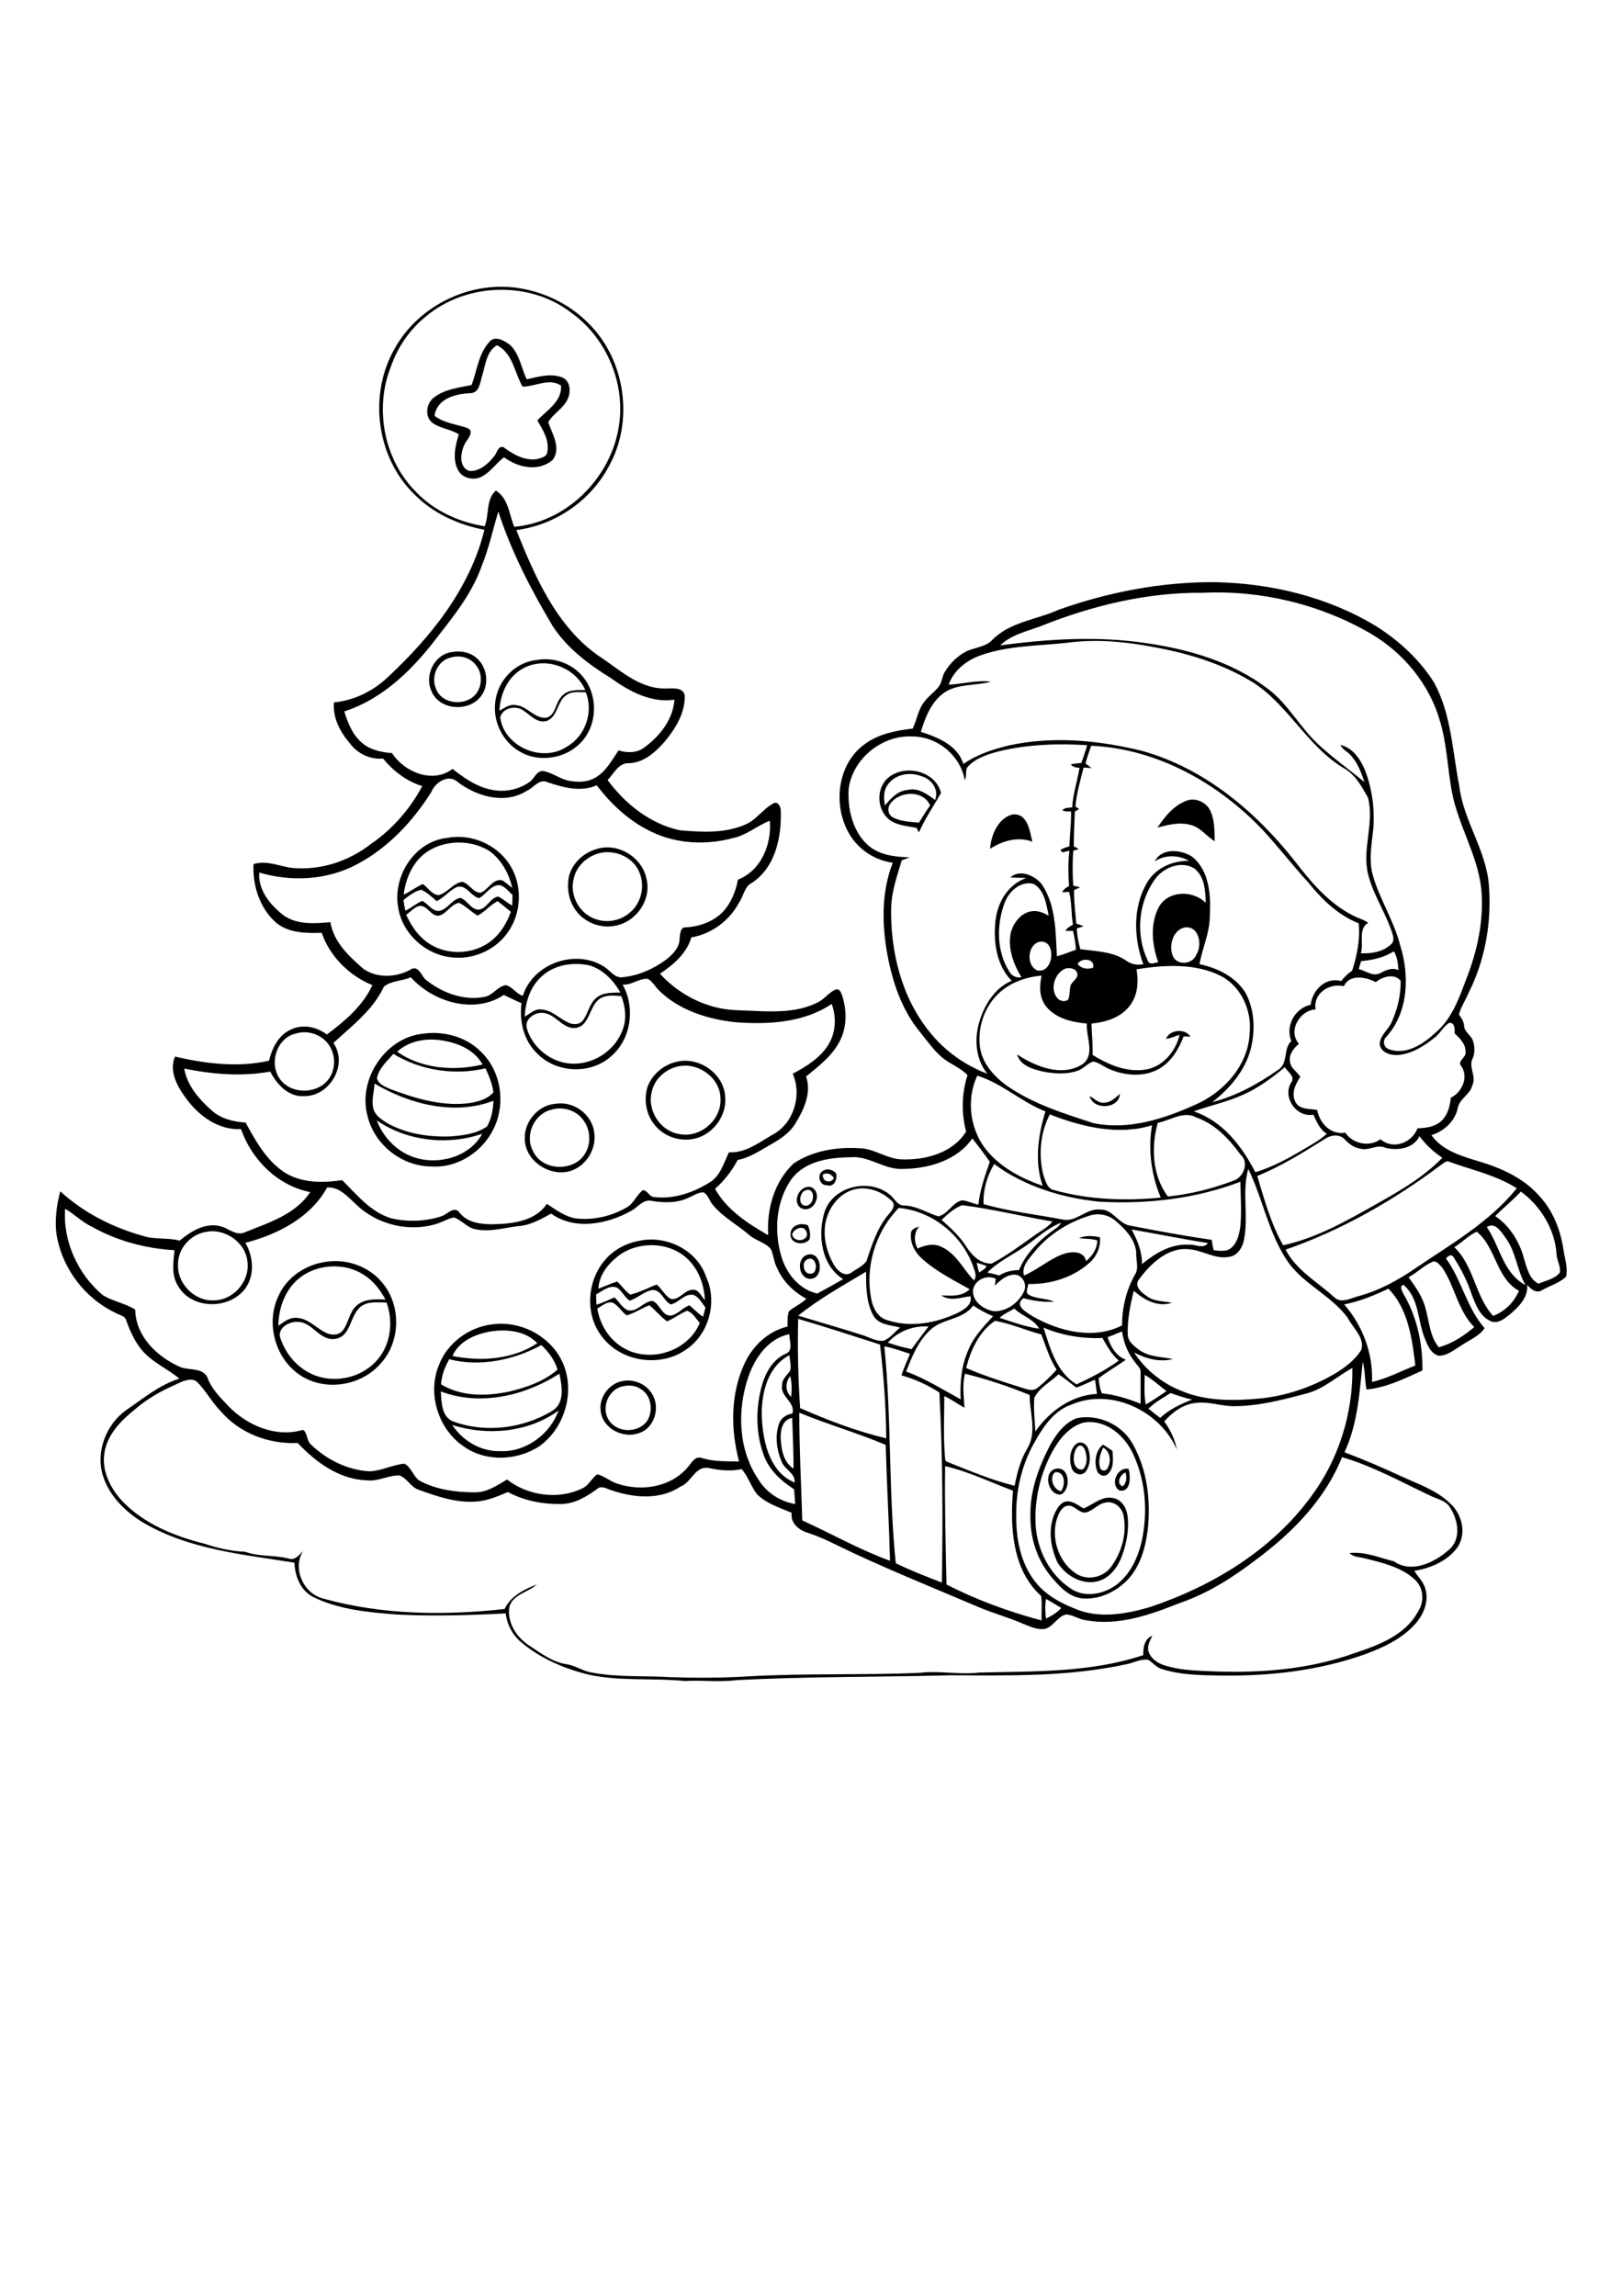 <?xml version="1.0" encoding="utf-8"?>
<!-- Generator: Adobe Illustrator 21.0.2, SVG Export Plug-In . SVG Version: 6.00 Build 0)  -->
<svg version="1.2" baseProfile="tiny" id="Layer_1" xmlns="http://www.w3.org/2000/svg" xmlns:xlink="http://www.w3.org/1999/xlink"
	 x="0px" y="0px" viewBox="0 0 595 842" overflow="scroll" xml:space="preserve">
<path d="M405.3,551.1c-2.6,0.5-4.3,2.9-6.9,3.6c-2.6,0.4-4.1-2.7-6.6-2.5c-1.6,0.1-2.6,1.5-3.3,2.8c-3.6,7.6-0.7,17.7,6.4,22.2
	c4.1,2.6,9.9,1.3,12.7-2.6c3.8-5.2,5.8-12,4.6-18.4C411.8,553,408.7,550.2,405.3,551.1 M397.5,553.2c3.5-1.4,6.8-4.7,10.8-3.8
	c3.1,0.5,4.9,3.5,5.3,6.4c0.7,5.2-0.4,10.5-2.2,15.3c-1.5,3.8-4.3,7.5-8.3,8.7c-5.9,1.8-12.2-1.9-15.2-6.8
	c-2.6-5.7-3.6-12.6-0.8-18.4c0.8-1.6,1.9-3.4,3.7-3.9C393.4,550.2,395.4,552.1,397.5,553.2 M411.8,545.1c1.6-1.2,1.5-3.4,1.1-5.1
	C410.9,540.7,409.3,544.1,411.8,545.1 M410.6,546.6c-3.5-2.2-0.8-8.7,3.4-7.9C414.8,541.5,414.9,547.5,410.6,546.6 M389.2,546.9
	c1.7-2.2,1.6-7.3-2.1-7C384.7,541.7,386.3,546.3,389.2,546.9 M386.8,538.8c5.5-1.8,6.4,7.3,2.4,9.3
	C384.7,548.6,382.5,540.5,386.8,538.8 M404.7,530.9c-1.1,2.2-1.9,4.8-1.2,7.3c0.3,1.3,2.1,1.5,2.7,0.4
	C407.7,536.2,407.4,532.4,404.7,530.9 M402.4,539.3c-1.1-3.2-0.5-7.3,2.2-9.5c1.2,0.7,2.4,1.5,3.5,2.3c0.2,2.9,0.6,6.4-1.7,8.5
	C405,541.9,402.8,540.9,402.4,539.3 M395.5,530.4c-2.3,2-2.5,9.1,1.7,8.5c1.8-1.7,1.6-4.6,0.9-6.8
	C397.9,531.1,396.7,529.5,395.5,530.4 M395,529.4c1.6-1,3.5,0.1,4.1,1.7c1.1,2.8,0.9,6.3-0.9,8.7c-1.5,1.7-4.3,0.8-5-1.2
	C392.1,535.7,392.3,531.4,395,529.4 M397.2,521.8c-5.2,1.6-8.8,6.2-11.3,10.8c-4.3,8.1-6.5,17.4-6,26.6c0.5,9,5,18.1,12.6,23.2
	c5.2,3.8,12.4,2.3,17.2-1.3c5.5-4.3,8.3-11.1,9.5-17.8c1.8-10.2,0.8-21-3.7-30.4C412.3,526.1,405.1,520.2,397.2,521.8 M395,520.1
	c8-1.6,16.7,2.4,20.6,9.6c5.3,9.5,6.6,20.8,5.4,31.5c-0.8,6.3-2.6,12.8-6.9,17.7c-4.3,4.7-10.7,7.9-17.2,7.3
	c-5-0.6-8.5-4.6-11.5-8.2c-5-6.1-7.5-14-7.4-21.8c-0.3-9.2,3-18.1,7.2-26.2C387.5,525.9,390.5,521.8,395,520.1 M228.6,508.4
	c-5.5,1-8.4,8.2-5,12.8c3.3,4.6,11.3,4.3,14.1-0.6c1.9-3.6,1.1-8.8-2.4-11C233.4,508.1,230.9,507.9,228.6,508.4 M227.5,506.7
	c4.3-1.3,9.4,0.6,11.7,4.5c3,4.7,1.1,12.1-4.3,14.2c-5.8,2.5-13.6-1.2-14.5-7.6C219.5,513,222.9,508,227.5,506.7 M165.9,522.6
	c3.8,5.8,10.5,9.8,17.6,9.6c9.4,0.4,18.3-6.2,21.4-14.9C193.8,525.4,178.7,526.7,165.9,522.6 M161.7,510.3c0.3,4,0.2,9.5,4.8,11.1
	c11.6,4.2,25.2,2.5,35.8-3.8c5-2.8,3.9-9.1,2.9-13.8C192.6,511.9,176.1,515.8,161.7,510.3 M164.8,498.5c-1.6,2.8-2.8,5.9-3,9.2
	c7.5,4.6,16.9,4.4,25.2,2.6c6.2-1.5,12.6-3.7,17.5-8c-1-3.5-3.3-6.5-5.9-9C188.5,498.8,176.1,501.4,164.8,498.5 M178.9,488.5
	c-5.1,1.1-10.7,3.6-12.9,8.8c10.4,2.1,22.1,1.3,31.1-4.7C192.5,487.8,185.1,487.3,178.9,488.5 M180.6,485.7
	c9.9-1.4,20.4,3.8,25.1,12.6c5.8,10.7,1.9,25.3-8,32.2c-8.1,5.2-19.4,5.7-27.4,0.1c-9.4-6.2-13.6-19.2-9.4-29.7
	C163.9,492.7,171.9,486.7,180.6,485.7 M132.1,479.4c-2.9,2.6-3.2,6.9-5.7,9.8c-1.3,1.5-3.5,2.2-5.4,1.8c-4.6-0.8-7-6.3-11.9-6.2
	c-3.2-0.2-7.6,2.4-6.2,6.1c1.9,5.6,6,10.5,11.4,13c7.6,3.5,17.3,1.8,23.2-4.2c5.7-5.6,7-14.6,4.3-22
	C138.4,477.7,134.7,477.1,132.1,479.4 M108.3,470.1c-4.2,4.2-6.1,10.3-6.2,16.1c2-1.3,3.9-3,6.4-2.9c4.5,0,7.5,3.9,11.3,5.6
	c1.9,0.9,4.5,0.8,5.9-0.9c2.3-2.9,2.4-7.2,5.5-9.5c2.9-2.3,6.8-2,10.2-1.9c-1.9-3.5-4.3-6.7-7.7-8.9
	C126.1,462.6,114.9,463.5,108.3,470.1 M120,462.7c7.9-1.1,16.3,2.2,21,8.7c6.2,8.3,5.7,20.9-1.3,28.6c-7.3,8.5-21,10.5-30.1,4
	c-8.8-6.2-12.1-18.9-7.5-28.6C105.2,468.2,112.5,463.6,120,462.7 M296.3,461.8c-1.8,0.6-1.8,3.2-0.8,4.5c0.9,1.3,3.4,1.1,3.6-0.7
	C299.8,463.9,298.6,460.8,296.3,461.8 M295.8,460.3c5.7-2.2,6.9,8.8,1.3,8.7C292.9,468.8,292.1,461.8,295.8,460.3 M219.1,479.9
	c0.9,5.4,3.8,10.5,8.3,13.6c9.7,6.9,24.7,2.7,29.3-8.3c-1.4-1.6-2.5-3.7-4.6-4.5c-2.6,1-4.8,2.8-7.4,3.9c-2.4-1.7-4.2-4.1-6.5-5.9
	c-2.9,1.1-5.4,2.9-8.3,3.7c-1.9-1.3-3-3.5-5-4.6C222.8,477.1,220.9,478.9,219.1,479.9 M218.7,474.7c0,1.2,0,2.5,0.1,3.8
	c2.3-0.7,4.4-1.7,6.6-2.7c1.7,1.5,2.7,3.7,4.8,4.7c3.6,0.9,5.7-3.2,9.1-3.4c2.8,1,3.4,5.5,6.8,5.4c2.6-0.5,4.3-2.9,6.8-3.8
	c1.7,1.4,3.1,3,5,4.2c0.3-1.1,0.6-2.3,0.9-3.4c-1.4-1.6-2.3-3.8-4.4-4.6c-3.3-0.6-5.3,2.8-8.3,3.5c-2.7-1.2-3.4-5.4-6.7-5.3
	c-3.1,0.4-5.4,3-8.4,3.9c-1.9-1.2-2.8-3.6-4.7-4.8C223.4,471.2,221,473.5,218.7,474.7 M228.1,459.7c-4.4,3-8.3,7.4-8.6,12.9
	c2.3-0.8,4.6-1.9,6.9-2.6c1.7,1.5,2.9,3.5,4.8,4.8c3.4-0.8,6.5-2.5,9.7-3.7c1.9,1.6,3,4.1,5.2,5.3c3.2,0.5,4.9-3.4,8.1-3.4
	c2.2-0.1,3,2.5,4.4,3.8c-0.3-5.4-2.1-10.8-6-14.7C246.4,455.7,235.6,455,228.1,459.7 M234.8,455c9.8-2,20.9,3.5,24.2,13.2
	c4.3,9.2,1.1,21.2-7.4,26.8c-9.4,6.6-23.7,4.5-30.7-4.7c-6.5-8.2-5.6-20.7,1.2-28.4C225.3,458.2,230,455.8,234.8,455 M290.6,452.7
	c0.5,3.3,6.4,2.5,5.3-0.8C295.1,449.1,291.2,450.4,290.6,452.7 M290,452.7c-0.1-3.3,3.8-4.5,6.4-3.3c0.6,1.6,1.1,3.5,0.5,5.2
	C295.1,456.9,289.8,456.3,290,452.7 M294.8,436.9c-1.6,1.4-2,5.2,0.8,5.3C299.4,442,299.1,434.3,294.8,436.9 M295.4,435.5
	c3.2-1.3,5.3,2.6,3.8,5.2c-0.7,2.2-3.5,3.7-5.6,2.2C291,440.9,292.6,436.5,295.4,435.5 M301.9,430.7c-0.5,2.6,2.8,3.6,4,1.4
	C305.1,430.6,303.5,429.9,301.9,430.7 M302.5,429.1c1.5-0.6,3.2,0.1,4.2,1.2c0.6,2.1-0.7,5.2-3.3,4.4
	C300.2,434.8,299.5,430,302.5,429.1 M202.2,407c-6.3,1.5-9.8,9.4-6.7,15.1c3,6.7,12.9,7.7,17.8,2.7c3.5-3.6,3.8-9.6,0.9-13.7
	C211.7,407.3,206.6,405.6,202.2,407 M203.8,404.8c6.6-1.1,13.5,3.9,14.2,10.7c0.8,5.8-2.8,11.8-8.3,13.8
	c-7.6,2.7-17.2-3.4-17.2-11.7C192.3,411.3,197.4,405.3,203.8,404.8 M405.2,404.4c2.3-0.1,3.9-1.8,5.6-3.2c-0.3,5.6-9.8,6-11.1,0.8
	C401.5,402.8,403,404.8,405.2,404.4 M249.3,391c-4.8,0.8-9.2,4.5-10.2,9.4c-1.8,6.8,3.1,14.4,10,15.5c7.6,1.6,15.5-5,15.2-12.8
	C264.4,395.6,256.6,389.7,249.3,391 M248.2,389.4c8.1-2,17.2,4.2,17.8,12.6c0.8,6.9-4.2,13.8-10.8,15.5c-5.4,1.4-11.6-0.5-15.1-5
	c-3.1-3.8-4-9.1-2.6-13.8C239.1,394.1,243.4,390.5,248.2,389.4 M138.2,410.9c2.3,6,7.1,11.2,13.3,13.4c8.9,3.2,20.7,0.2,25.4-8.5
	C164.2,420.2,149.2,418.5,138.2,410.9 M137.4,397.4c-0.2,3.2-1.3,6.5-0.3,9.7c0.8,2.1,2.8,3.4,4.6,4.6c6.9,4,15.1,5.3,23,5.1
	c4.8-0.3,10-0.9,14-3.7c1.6-2.9,2.2-6.2,2.3-9.4C166.7,409.2,150.3,405,137.4,397.4 M144.3,386.5c-2.3,2.7-5.3,5.2-6,8.9
	c0.4,2.2,2.8,3,4.6,3.9c8.9,3.4,18.5,6.3,28.1,5.4c3.5-0.4,7.6-1.3,10-4.1c-0.4-3.1-1.6-6-2.9-8.8
	C166.8,394.5,154.3,392.6,144.3,386.5 M145.7,385.7c8.9,6.3,20.9,7.2,31.3,4.7c-2.7-5-8.3-7.6-13.6-8.6
	C157.3,380.5,150.4,381.4,145.7,385.7 M155.2,379.1c7.7-1.1,16.1,1.2,21.5,6.9c7.1,7,8.8,18.5,4.6,27.5
	c-3.9,8.6-13.2,14.9-22.8,14.3c-10.9,0.1-21.2-7.9-23.7-18.6C131.2,395.9,141.3,380.5,155.2,379.1 M220.3,312.8
	c-4.6,1-8.8,4.6-9.8,9.3c-1.6,5.6,1.5,12.1,6.8,14.5c4.4,2.1,9.9,1.4,13.6-1.8c4.7-3.7,6-10.8,3.1-16
	C231.5,314.1,225.5,311.7,220.3,312.8 M218.8,311.4c7.7-2.5,16.6,2.8,18.3,10.7c2,7.4-3.2,15.4-10.5,17.2
	c-5.7,1.6-12.2-0.8-15.5-5.6c-2.6-3.6-3.3-8.4-2.3-12.7C210.2,316.3,214.2,312.7,218.8,311.4 M175.2,335.8c-2.4-1.4-4.3-3.5-6.8-4.7
	c-3,0.5-4.4,3.9-7.3,4.7c-3,0.4-4.2-3.7-7.1-3.6c-2,0.4-3.4,2.2-5,3.3c1.6,3.4,3.6,6.7,6.6,9.2c6.9,5.9,17.9,5.9,24.9,0.1
	c3.3-2.7,5.5-6.5,6.9-10.4c-1.6-1.3-3.2-2.7-4.9-3.9C179.8,331.9,177.9,334.4,175.2,335.8 M175.7,329.4c-3-0.7-4.6-5.1-8.1-4.1
	c-2.8,1.3-4.7,3.9-7.4,5.2c-1.8-1.6-3.5-3.2-5.7-4.2c-2.5,0.6-4.5,2.2-6.5,3.8c0.2,1.3,0.4,2.6,0.7,3.9c2.2-1,4-2.7,6.2-3.6
	c2.1,1,3.3,3.5,5.8,3.7c3.4-0.2,4.9-4.3,8.2-4.8c2.6,0.8,3.8,4.4,6.8,4.3c3-0.4,4.1-4.4,7.1-4.8c1.8,0.9,3.3,2.4,5.1,3.3
	c0-1.3,0.1-2.6,0.1-3.9c-1.5-1.3-2.9-3.4-5-3.6C179.8,324.8,178.3,328.1,175.7,329.4 M157.1,312.1c-5.4,3.4-8.3,9.8-9,16
	c2.4-1.1,4.6-2.8,7-3.9c1.9,1.3,3.2,3.8,5.7,4.1c3.4-0.8,5.3-4.4,8.8-4.9c2.6,0.7,3.9,4,6.7,4c2.9-1.1,4.3-5.1,7.8-4.6
	c1.4,0.7,2.5,1.9,3.8,2.8c-1.2-5.3-4.1-10.6-8.7-13.7C172.5,307.9,163.5,308.1,157.1,312.1 M164,307.3c8.7-1.7,18.1,2.3,22.9,9.7
	c4.9,7.5,4.5,18-0.8,25.2c-4.3,6-11.9,9.5-19.2,9c-10-0.4-19.2-8.3-20.8-18.2C143.9,321.5,152,308.6,164,307.3 M363.2,311.3
	c0.3-5,3-11.4,8.3-12.6c5.5-0.5,6.2,6,7.2,10C373.5,306.7,367.8,308.3,363.2,311.3 M434.9,293.8c3.4-1.6,7.8,0.4,9.2,3.8
	c1.5,3.4,1.4,7.3,1.5,10.9c-3.1-1.8-5.3-5.2-9-6c-4-1.1-8.1,0-12,1C427.3,299.5,430.4,295.6,434.9,293.8 M326.5,294.9
	c-1.1,1.6-0.7,4,1.1,4.9c2.9,1.5,6.3,1.6,9.5,1.9c1.3-2.1,2.6-4.2,4.1-6.3C338.7,289.6,329.8,290,326.5,294.9 M325.4,288.2
	c-1.4,2.1-1.2,4.8-0.8,7.2c2.2-2.6,4.7-5.4,8.4-5.7c3.8-0.9,7.1,1.5,10,3.7c1.6-3.7-1.3-7.7-4.9-8.7
	C333.7,282.9,327.9,284,325.4,288.2 M325.4,285.6c6-5.6,17.7-3.1,19.8,5.2c-2.7,4.8-5.9,9.4-8.1,14.5c-0.3-0.6-0.6-1.1-0.9-1.7
	c-3.1-0.6-6.5-0.8-9.3-2.5C321.8,297.8,321.1,289.8,325.4,285.6 M207.8,254.9c-3.4,2.2-3.1,7.7-7,9.4c-3.7,1.3-6.3-2.2-9.1-3.9
	c-2.7-1.8-7.4-0.7-8.2,2.7c1.4,10.8,15.5,16.8,24.5,10.7c6.7-3.8,9.8-12.7,6.9-19.9C212.6,253.9,209.9,253.4,207.8,254.9
	 M191.6,245.3c-5.4,3-8.1,9.3-8.4,15.3c1.9-0.9,3.7-2.5,6-2c4.3,0.3,6.9,5.2,11.4,4.6c3.2-1.1,3.1-5.1,5.1-7.4c2-2.9,5.9-2.8,9-2.7
	C210.9,244.4,199.6,240.6,191.6,245.3 M196.6,242.1c6-1.2,12.7,0.9,16.8,5.6c6.1,6.7,6,18.2-0.4,24.7c-5.4,5.7-14.8,7.3-21.7,3.6
	c-6.3-3.3-10.3-10.5-9.7-17.6C182,250.3,188.5,243,196.6,242.1 M165.5,241.1c-4.9,1-7.5,6.9-5.6,11.4c1.8,5.2,9,6.4,13.2,3.4
	c3.8-2.6,4.4-8.8,1.3-12.2C172.3,241.1,168.7,240.2,165.5,241.1 M166.1,239.1c3-0.5,6.3,0.1,8.7,2.2c4.3,3.6,4.9,11,0.8,15
	c-4.9,4.9-14.8,3.8-17.4-3C155.6,247.3,159.6,239.7,166.1,239.1 M176.8,138c-0.7,2.4-1,6.1-4.2,6.2c-5.4,0.2-12.3,1.9-13.2,8.3
	c3.5,2.7,8.1,3.1,12.1,4.5c2.6,1.1,0.2,3.9-0.8,5.4c-1.7,3.1-2.7,8.6,1.3,10.3c3.8,0.4,7.1-2.6,9.3-5.4c1-1.1,1.4-4,3.4-3.3
	c3.5,2.6,7.6,5,12.1,4.4c1.6-0.4,3.9-0.8,4-2.8c0.7-4.2-1.6-7.9-3.7-11.4c3.5-3.8,9.1-6.9,8.7-12.8c-4.4-2.9-9.4,0.4-14.1,0.4
	c-3-5.1-3.5-12.2-9.4-15.2C178.3,129,178.1,134.1,176.8,138 M179.6,125.3c2.1-2.4,5.5-0.3,7.5,1.2c3.5,3.3,4.1,8.4,6.1,12.6
	c4.2-0.9,8.8-2.3,13-0.7c3,1.2,3.3,5.2,2.1,7.8c-1.5,3.6-5.4,5.4-7.2,8.7c1.5,4.2,4.8,9.4,1.7,13.7c-5.2,4.6-12.8,2.9-17.9-0.9
	c-2.8,2.1-4.9,5.3-8,7c-2.8,1.6-7,0.9-8.7-2c-2.4-4.1-1.2-9.1,0.1-13.4c-2.9-1.9-6.6-2.1-9.5-4.1c-3.2-2.3-2.5-7.4,0.5-9.5
	c3.9-3,9-3.5,13.7-4.5C175,135.9,175.5,129.7,179.6,125.3 M383.7,586.4c-0.4,2.4-0.3,4.8,0,7.2c2.1-1,4.1-2.2,5.6-3.9
	C387.4,588.6,385.6,587.4,383.7,586.4 M346.7,537.7c-0.2,14.5,0.2,28.9,0.5,43.4c11.1,5.7,22.9,10,34.9,13.2c-0.2-3,0.3-6.1-0.2-9
	c-10.6-9.6-11.4-25.2-10.3-38.6C363.3,543.6,355.4,539.7,346.7,537.7 M286.4,527.7c0.2,3.9,1,8.6,4.7,10.9c0-6.2-0.3-12.4-0.5-18.6
	C287,520.6,286.2,524.6,286.4,527.7 M293.2,518.1c0,13.2,0.7,26.3,1.1,39.5c10.8,4.9,21.1,10.8,32.2,14.8
	c-0.4-14.2-1.2-28.3-1.6-42.5C314.5,525.5,303.6,522.4,293.2,518.1 M421.3,516.6c1.4,1.2,2.8,2.3,4.3,3.4c3.3-3.1,7.5-5.1,11.7-6.7
	c-2.7-0.6-5.3-1.5-7.9-2.4C426.6,512.7,423.7,514.2,421.3,516.6 M64.4,507.8c-5.3,2.3-10.4,5.2-14.8,9c-5,4-10,9-11.2,15.5
	c-1.4,7.1,2.3,14.1,7.2,19c8,7.9,18.8,12.2,29.6,14.9c4.8,1.6,9.7,2.7,14.7,2.9c5.2,1.9,10.7,1.1,16,2.5c2.4,0.8,3.9-1.4,5.3-2.8
	c-4.1,6.5,0.2,15.8,7.5,17.5c21.5,6,44.3,6.2,66.4,3.8c2.2-4.7,7.1-7.2,11.8-9c-3.1,2.9-8.5,3.5-10,8c-1.1,5.7,2.5,11.3,7.1,14.3
	c4.4,2.9,8.8,6.3,14.2,7c3.1,0.6,5.8,2.5,8.9,3c9.5,1.8,19.3,1.1,28.9,1.7c9.5,0.3,19,0.3,28.4-0.3c21-1.2,42-0.4,63-1.3
	c7.2-0.9,14.5,0.8,21.7-0.1c20.2-0.5,40.9,0.1,60.3-6.4c-0.1-2.7,0.4-6,3.3-7.1c-0.8,1.8-2,3.7-1.4,5.7c0.8,2.7,3.4,4.4,6,5.2
	c4.5,1.4,9.2,1.8,13.9,2c18.8,1,38-0.1,55.9-6.6c8.8-2.9,18.5-6.6,23.1-15.2c2.3-3.5,2.1-8.6-1.1-11.6c-4.9-4.6-11.7-6.2-18.1-7.8
	c-2-0.6-4.4-0.4-6-2c5.6-0.7,11,1.7,16.3,3c6.6,4.6,15,0.4,20.3-4.3c4.5-3.9,3.3-10.8,0.4-15.3c-1.5-2.7-4.8-3.2-7.4-4.5
	c-10.6-5-21-10.8-32.3-14.1c-6.2,15.5-18.2,27.7-31.4,37.5c-8.6,6.6-18,12.6-28.4,16.1c-10.8,4.3-22.4,8.4-34.2,6.2
	c-2.5-0.3-4.7-2-7.2-2.1c-3.2,0.7-4.6,4.4-7.8,5.3c-2.7,0.4-5.3-0.8-7.8-1.8c-5.4-2.4-11.1-3.9-16.5-6.2
	c-15.3-6.5-30.8-12.8-45.9-19.8c-5.6-2.6-11-5.6-16.9-7.5c-3.3-1-6.3-3.6-5.8-7.3c-4.4-1.9-9.2-3.3-12.7-6.8
	c-2.2-2.8-3.2-6.4-5.6-9.2c-4,0.8-8,0.5-12-0.4c-5.1-1-6.4,5.3-10.5,6.8c-7.6,5.1-17.5,4.1-25.7,1.2c-1.6-0.5-3.4-1.7-4.9-0.3
	c-3.8,2.8-8.2,5.4-13.1,5.5c-6.8,0.1-13.6-1.2-19.6-4.4c-3.8,1.6-7.7,3.3-11.9,3.5c-7.1,0.5-14.1-1.9-20.7-4.3
	c-3-0.9-4.3-4.3-7.2-5.3c-4-0.1-7.8,2.3-11.9,1.8c-10.1-0.3-18.7-6.6-25.4-13.7c-10.5,0.5-21.2-3.5-28.1-11.5
	c-3.3-3.3-5.5-7.6-8.8-10.9C70.2,505,66.8,506.6,64.4,507.8 M290.2,512.3c0.3-2.5,0.3-5.1-0.3-7.6C288,506.9,288,510.3,290.2,512.3
	 M419.9,504.2c0,3.6-0.3,7.3,0.4,10.9c2.6-1.5,5.1-3.2,7.6-4.9C425.3,508.2,422.8,505.9,419.9,504.2 M388.3,504
	c-3,2.9-7.1,4.9-8.9,8.7c-0.3,4.1,0.2,8.2,0.4,12.3c5.2-7.5,13.3-13.3,22.6-13.8c-0.2-1.7-0.5-3.4-0.7-5.2c-2.3,0.9-4.5,2.1-6.9,2.9
	C392.7,507.2,390.5,505.5,388.3,504 M354,503.8c-1.1,4.1-0.4,8.3-0.2,12.5c-2.5-1.4-4.8-3.1-7.4-4.3c0,7.7-0.4,15.3,0.3,23
	c-0.1,1,1,1.2,1.7,1.5c7.8,3.1,15.6,6.4,23.8,8.4c0.9-4.7,2.1-9.4,4.6-13.6c3.7-6,0.9-13.2,0.9-19.7
	C369.9,508.4,362,505.8,354,503.8 M479.1,511.1c-8.4,2.2-17,4.5-25.8,4.6c-4.9,0.2-9.6-1.8-14.5-1.2c-4.7,0.4-8.7,3.4-11.7,6.8
	c2.2,3.1,3.9,6.5,4.6,10.3c-6.2-14.2-24-22.7-38.6-16.5c-6.1,2.1-10,7.5-13,12.8c-4.9,8.2-7.4,17.7-7.3,27.3
	c-0.2,8.8,1.5,18.2,7.2,25.2c3.6,4.5,8.7,7.3,13.9,9.4c8.8,4,19,2.2,27.9-0.4c23-7.7,45-21,59.4-40.9c9.9-13.4,15.1-30.1,14.9-46.8
	C490.4,504.8,485.5,509.5,479.1,511.1 M279.6,522c0.7,8.3,3.4,18.3,11.9,21.7c0.3-3.5-3.7-4.7-4.8-7.7c-1.8-4.3-2.5-9.4-0.9-13.9
	c0.7-2.1,2.8-3.4,4.9-3.7c1.1-4.3-4.6-6.2-3.8-10.4c-0.1-2.2,1.8-3.6,2.9-5.2c0.6-1.9-0.1-3.9-0.2-5.8
	C280.8,501.6,278.8,512.9,279.6,522 M324.4,493.8c2.7,26.4,1.5,53.1,4.2,79.5c5.5,2.7,11.2,4.9,16.9,7.1c0.4-23.2,0.3-46.5-0.9-69.7
	c-4.3-2.8-9-4.9-13.9-6.3c0.8-2.7,2.1-5.3,3.1-7.9C330.6,495.5,327.6,494.3,324.4,493.8 M274.5,505c-4.2,12.3-3.7,26.9,3.9,37.9
	c2.9,4.6,7.9,7.8,13.3,8.7c-0.1-1.8-0.3-3.6-0.4-5.4c-4.8-3.1-9.3-7.2-11.2-12.7c-2.9-8-2.9-16.9-0.7-25.1c1.3-4.8,4-9.8,8.8-11.9
	c2.9-1.1,1.4-4.8,1.3-7.2C281.8,490.9,276.9,498,274.5,505 M406.3,490.4c1.1,3.5,3.1,6.9,6.7,8.3c-3.3,2.3-6.8,4.3-10,6.8
	c0.2,1.8,0.4,3.7,1.2,5.5c4.9,0.5,9.7,2,14.2,3.8c0-3.8,0-7.6,0-11.4c0.2-1.6-1.3-2.7-2.1-3.9c-2.6-3.2-4.1-7.1-4.7-11.2
	C409.9,488.9,408.1,489.8,406.3,490.4 M382.8,486.9c2.4,7.6,4.8,16.4,12.1,20.8c5.4-2.5,10.7-5.2,15.5-8.7c-2.7-2.3-4.3-5.4-6-8.3
	C397,491,389.6,489.8,382.8,486.9 M325.7,492.4c2.9,1,5.7,1.8,8.7,2.4c2-2.8,4.1-5.5,6.2-8.3C335.1,486.1,329.4,488.2,325.7,492.4
	 M365,484.4c-5.8,3.9-8.9,10.7-10.6,17.3c6.4,2.8,13.1,4.9,19.7,7c2.1,0.6,4.7,1.9,6.6,0.2c2.5-2,4.8-4.2,6.9-6.6
	c-2.6-3.9-3.9-8.5-5.6-12.9C376.3,487.9,370.8,485.4,365,484.4 M292.8,483.7c-0.3,10.9,0,21.8,0.7,32.7c10.2,4.5,20.7,8.5,31.6,11.1
	c-0.1-11.5-0.9-23-2.3-34.4C312.8,489.9,302.8,486.6,292.8,483.7 M366.7,483.3c4.8,1.6,9.5,3.3,14.5,4c-2-3.6-6.3-4.6-9.1-7.4
	C370.3,481,368.3,481.8,366.7,483.3 M341.1,487.9c-4.3,4-6.6,9.7-8.7,15.1c7.1,2.6,13.4,6.6,20,10.2c-0.3-6.2,0.3-12.6,2.9-18.3
	c2-4.8,5.6-8.5,9-12.2c-2.6-1-5-2.4-7.3-3.9C353.2,484.2,345.6,483.4,341.1,487.9 M493.1,478.4c6.8,7.8,10.6,18,10.2,28.4
	c5.6-1.2,10.6-4,15.9-6c-1.2-9.8-2.6-20.8-9.9-28.2C504.1,475.1,498.7,477.3,493.1,478.4 M364.9,471.5c0.1-0.9,0.3-1.7,0.4-2.5
	c-3.4-1.7-8,0.5-8.4,4.4c-0.1,4.1,4.2,7.1,8,7.5c4.4,0,8.5-3,10.5-6.8c1.5-2.5,0.2-6-2.7-6.6C369.5,467.2,367,469.5,364.9,471.5
	 M292.8,482.5c7.9,2.4,15.9,4.7,23.8,7.2c2.4,0.8,4.8,2.3,7.5,2c2.5-0.9,4-3.2,6.1-4.8c-3.3-1-7.7-0.9-9.7-4.2
	c-2.8-4.9-2.8-10.8-2.8-16.3C309.2,471.5,300.5,476.3,292.8,482.5 M358.3,463.1c0.2,1.2,0.5,2.4,0.9,3.6c0.9-0.7,2.2-1.2,2.7-2.4
	C360.7,463.8,359.5,463.5,358.3,463.1 M525.4,462.8c-3.2,1.4-5.6,4-8.7,5.6c2.6,3.6,5.3,7.4,6.3,11.7c1.3,4.7,1.5,10,4.8,14
	c4.9-1.3,9.2-4.2,13-7.4c-6-6-7.1-15-11.8-21.9C528.1,463.9,526.9,462.1,525.4,462.8 M533.5,457.4c7.2,6.9,7.6,17.9,14.2,25.2
	c4.3-1.6,7.7-5,9.5-9.2c-8.4-4.6-8.4-16-15.5-21.7C538.7,453.1,536.4,455.6,533.5,457.4 M75.1,451.9c-5.4,1-9.8,6.1-9.8,11.7
	c-0.4,6.9,5.8,13.5,12.8,13.3c7.2,0.2,13.5-6.7,12.7-13.9C90.3,455.6,82.2,450.1,75.1,451.9 M415.1,450.9c2.1,3.9,3.9,8.1,3.8,12.7
	c4.9-4,10.8-7.6,17.4-7.1c2.3-0.2,5.1,1.7,6.8-0.6C433.7,454.4,424.4,452.5,415.1,450.9 M545.4,450c4.8,7,6,17,14.2,21.3
	c-3.2-5.6-3.5-12.4-7.5-17.6C550.6,451.6,548.4,448.1,545.4,450 M376.3,456.9c-4.7,3.3-10.1,5.7-14.1,9.8c1.4,0.3,2.9,0.6,4.3,1.1
	c2.2-1.4,4.8-2,7.3-2c2.6-6.3,7.6-11.1,13.1-15c1-0.6,1.8-1.4,2.4-2.4C384.3,450.3,380.5,454,376.3,456.9 M399.8,445.8
	c-7.8,2.4-15.1,6.9-20.3,13.3c-2,2.5-4.8,5.2-3.9,8.7c5-2.1,9.1-5.9,14.2-7.8c2.9-1.1,7.8-1.5,8.6,2.5c2.3-1.9,4.1-4.5,4.1-7.6
	c-2.2-0.7-4.4-0.5-6.7-0.8c2.4-1.1,5.2-0.9,7.7-0.3c0.3,3.4-1.1,6.8-3.6,9.1c-6.1,5.6-14.5,8.2-22.7,8c-0.1,1.3-1.2,3,0.1,3.9
	c2.9,1.7,6.4,1.2,9.3,2.6c-3.8,0.2-7.5-0.3-11.2-1.3c-3.5,2.8,1.2,5.2,3.5,6.7c9.7,5.5,22.3,8.6,32.7,3.3c0-6.4,1.5-12.8,4.6-18.4
	c1.8-2.5,0.4-5.7,0.6-8.5c-0.5-5-4.4-8.8-8.1-11.9C406.3,445.5,402.9,444.8,399.8,445.8 M319.8,477.3c0.7,2.9,2.4,5.9,5.5,6.8
	c8.5,2.9,18,1.2,26-2.6c2.3-1.2,5.5-3,4.7-6.1c-3.5,0.4-7.5,2-10.7-0.3c3.6,0.1,7.7,0.5,10.4-2.3c-6.1-3.4-12.5-6.6-17.7-11.4
	c-2.5-2.3-4.3-5.8-3.8-9.3c0.2-1.5,1.8-1.8,3-2.3c-2,2.3-2,5.5-0.6,8.1c2.8-1.3,6.1-2.1,9-0.5c5.3,2.5,7.8,8.2,11.7,12.2
	c1.2-1.7,0.2-3.6-0.4-5.4c-4.2-11.4-15-20.1-27.2-21.2C320.9,452,317.1,465.2,319.8,477.3 M345.4,447.4c3.4,3,6.8,6.1,9.2,10
	c2,3.1,5.2,6.2,9.2,6c5.3-2.8,10.2-6.4,15.1-9.9c2.4-1.8,5.2-3.1,7.2-5.5c-11.1-1.9-22-4.6-33.1-6
	C350.1,443,347.6,445.3,345.4,447.4 M557.9,437c-2.9,3.2-6.4,5.9-9.4,9c5.5,3.7,9.1,9.7,10.7,16.1c1,3.2,1.9,7.1,5.2,8.7
	c2.6-1.2,6-1.7,7.8-4.1c0.4-2.2-1.1-4.4-1.2-6.7C570.4,450.9,565.2,442.3,557.9,437 M313.9,436.1c-4.5,0.9-8.1,4.5-9.9,8.6
	c-2.8,6.2-1.4,13.6,2,19.3c1.2,2,3.8,4.4,6.2,2.8c1.9-1.4,4.1-2.3,5.6-4.2c2.1-6.1,4-12.5,8.4-17.5c1.1-1.2,2.5-3.2,0.9-4.7
	C323.7,437.1,318.7,435.1,313.9,436.1 M120,435.5c-6.1,11.1-18.1,17.2-30,20.3c3.6,6,3.5,14.6-2.3,19.1c-6.6,5.4-18,4.4-22.4-3.3
	c-2.5-3.9-1.7-8.7-1.3-13.1c-10.6-0.6-21-3.4-30.3-8.6c-3.6-1.7-6.4-4.6-9.8-6.6c-0.9,11.9,4.7,24,13.7,31.6c3.7,2.4,8.3,3,12,5.4
	c0.2,9.8,7.9,17.2,16.4,21c3.3,1.4,8.3,0.1,10.1,3.9c1.5,4.3,4.9,7.5,7.9,10.7c6.9,7,17.3,11.4,27.1,8.5c1.7,0.8,1.3,4,3,5.4
	c5.7,5.5,13.3,9.3,21.3,9.8c4.5-0.1,8.5-2.4,12.9-2.8c2.9,1.4,3.3,5.3,6.3,6.6c6,3,12.8,3.9,19.5,3.9c4.5,0.1,8.2-2.5,11.9-4.7
	c7.5,5.9,18.6,7.5,27.3,3.4c2.6-1,3.6-3.8,5.8-5.3c2.6,0.6,4.7,2.6,7.3,3.4c8.7,3,19.5,1.4,25.7-5.8c1.5-1.5,2.7-4.5,5.3-3.6
	c4.4,1.4,9.1,1.2,13.7,1.3c-3.1-11.8-3.2-24.9,2.1-36.1c3-6.4,8.6-11.7,15.7-13.4c0-1.9-0.1-3.8,0.5-5.6c2-1.7,4.5-2.7,6.4-4.6
	c-4.7-2.5-8.7-6.4-10.8-11.4c-1.2-2.2-1.2-4.8-2.3-6.9c-2.1-2.4-5.5-3-7.9-5.1c-4.4-3.8-9.6-6.5-13.3-11c-1.3-1.4-1.6-3.6-3.4-4.6
	c-1.9-0.1-3.5,1.1-5.2,1.8c-4.3,2.2-9.3,2.1-14,1.3c-3.1-0.6-4.9,2.4-7.4,3.7c-8.8,4.9-20.7,7.2-29.3,1c-3.8,2-7.8,4.4-12.4,4.6
	c-5.2,0.7-10.6,2.3-15.9,1c-2.8-0.7-4.6-3.3-7.4-4.2c-2.1,0.4-3.9,1.5-5.9,2.2c-10.4,3.4-22.4,0.5-30.2-7.2
	C127.5,438.9,124.5,435.2,120,435.5 M457.9,428.7c-2.4,8.5,0.2,17.5-1.6,26.1c-0.5,2.7-2.3,5.6-5.2,6.1c-5.1,1.1-9.6-2.2-14.5-2.7
	c-7.9-1.1-14.4,5.1-18.7,10.9c-2,2.4,0.6,4.8,2.6,6.1c2.7,2.2,6.3,1.9,9.4,2.6c-5.3,1.7-10.2-1.1-14-4.4c-1.3,5.3-2.4,10.7-2.2,16.1
	c0.1,2.5,2.2,4.1,4.1,5.5c3.6,2.7,8.3,2.6,12.5,3.4c-4.8,1.3-10-0.1-14.3-2.4c4.1,6.2,10,11.1,16.9,13.9c9.1,4,19.4,3.9,29.1,3
	c9.6-0.9,19-4.1,27.3-8.9c3.9-2.3,7.7-5.1,10.1-9c1.3-4.4-3.2-8.1-5.1-11.8c-6-8.1-16.1-12.2-21.9-20.5
	C465.3,452.3,463.3,439.7,457.9,428.7 M360.8,441.6c9.4,2.7,19.2,3.8,28.8,5.6c5.1,1.3,8.9-4.2,14-3.6c4.6-0.2,6.6,5.2,11,5.9
	c9.9,1.9,19.9,3.8,29.9,5.2c0.2,1.3,0.4,2.6,0.7,3.8c2.1,0.2,4.6,0.7,6.4-0.8c2.3-1.9,3-5.1,3.4-7.9c0.5-5.4,0.1-10.9,0-16.4
	c-16.5,6.3-34.4,8.3-51.9,7.3c-13.6-1.4-27.3-5.6-38.4-13.8C362,431.4,360.6,436.5,360.8,441.6 M528.9,427
	c-17.4,13.1-36.6,24.1-57.3,31.3c4,7.7,11.8,11.9,18,17.6c2.5,2.2,5.9,0.2,8.6-0.5c7.8-2.1,14.9-6,21.5-10.6
	c12.9-8.7,26.8-16.7,36.7-29c-7.5-4.8-16.4-6.7-24.7-9.7C530.6,425.5,529.7,426.5,528.9,427 M356.7,417.5
	c-5.6,8.1-16.1,11.1-25.4,11.2c-6.8,0.4-12.3-4.8-19.1-4.3c-7.8,0.1-16.9,1.3-21.9,8.1c-5.6,8-6.4,18.7-3.8,27.9
	c1.8,6.4,6.5,12.5,13.3,14c3.2-1.7,6.4-3.5,9.5-5.3c-8-4.9-9.4-16.1-6.9-24.4c3-9.8,16.9-12.9,24.3-6.3c1.6,1.4,2.7,3.9,5.1,3.7
	c4.5,0.2,8.3,2.7,12.4,4c3.6-0.8,5.2-5.2,8.8-5.9c2,0.2,3.9,1.2,5.9,1.6c0.6-5.4,2.4-10.6,4.2-15.7
	C361,423.1,358.9,420.3,356.7,417.5 M486,417.7c-8,5-16,10-24.8,13.6c2.6,8.6,5,17.5,9.5,25.4c12.5-2.7,23.7-9.2,34.7-15.4
	c8.4-4.7,16.9-9.7,23.7-16.7c-3.2-2.1-6.1-4.8-8.4-7.9c-2.2,4.6-8.2,5.4-12.6,4.2c-3.1-1.4-6.1,1.4-9.3,0.3c-2.5-0.3-4.3-2.1-6-3.8
	C490.8,415.8,487.9,416.4,486,417.7 M424.7,411.8c-2.5,8.9-2,19.4,3.7,27c8.3-0.8,16.4-2.9,24.1-5.8c3.7-1.2,5.8-6.8,2.6-9.5
	c-4.2-5.8-9.4-11.3-16.3-13.7C434.1,407.3,429.4,410.9,424.7,411.8 M385.1,408.7c-3.5,6.7-4.2,14.8-2.4,22.1
	c0.8,2.2,1.4,5.3,4.1,5.7c12.6,3.5,26,4,39,2.7c-3.5-8.3-4.7-17.6-3.2-26.5C410.2,416.5,396.9,413.3,385.1,408.7 M363,423.1
	c5.2,5.7,12.3,9.3,19.5,11.8c-3.1-8.8-1.7-18.5,1-27.3c-8.8-3.4-15.9-10.3-25-13.1C354.1,403.8,356,415.6,363,423.1 M456.2,401.4
	c-5.9,2.7-12.2,4-18.3,6.2c10.6,3.5,17.7,12.8,22.6,22.3c6.8-2,13-5.6,19.1-9.2c2.5-1.5,5-2.9,7.1-4.9c-2.6-1.6-3.7-4.4-4.9-7
	c-6.2,1.1-11.3-6.1-8.3-11.6c1.9-2.3-1.1-4-2.2-5.8C466.7,395.2,461.8,398.9,456.2,401.4 M108.7,379c-7.2,1.5-10.1,10.9-6.1,16.6
	c3.9,5.7,13.3,5.8,17.6,0.6c3-3.6,3.1-9.1,0.5-12.9C118.1,379.4,113,377.7,108.7,379 M219.7,366.5c-2.9,2.4-3.2,6.6-5.8,9.2
	c-1.4,1.4-3.7,1.7-5.5,0.9c-3.2-1.3-5.3-4.6-8.9-5.1c-3.2-0.5-7.3,2.2-6.2,5.8c2.2,7.4,9.7,13,17.5,12.8c7.9-0.1,15.4-5.5,17.8-13
	c1.3-3.8,0.8-8-0.7-11.8C225.2,365.1,222.1,364.7,219.7,366.5 M140.8,361.9c-4,8.6-11.7,14.3-18.5,20.6c5.5,7.9-1.3,19.6-10.7,19.5
	c-5.8,0.4-10-4.3-12.5-9c-10.4,1.9-21.1,1-31.5-1.1c1,6.2,5.4,11.2,10,15.3c3.4,3.1,8,4.2,12.5,4.5c3.4,6.2,6.9,12.6,12.5,17
	c6.4,5.2,15.1,5.3,22.9,4.1c5.4,5.3,10.4,11.7,18,14c6.1,1.4,12.7,1.2,18.6-0.8c2-0.7,4.4-3.8,6.4-1.4c2.6,3.6,7.3,4.3,11.4,4.4
	c7.4-0.1,16.2-0.8,20.7-7.5c3.4,2.2,6.8,4.9,11.1,5.4c6.3,0.6,12.7-0.9,18.2-4.1c2.6-1.4,3.6-4.6,5.9-6.3c1.8,0,2.3,2.4,4.1,2.5
	c7.2,0.9,14.4-1.6,20.5-5.4c3.9-2.4,5.1-7.1,7-11c6.1,0.3,10.9-3.5,15.9-6.4c7.8-4,11-14.5,7.5-22.4c5-2.7,10.1-5.8,13.1-10.7
	c2.7-4.4,3-10,1.2-14.9c-10.3,6.9-23.3,7.6-35.3,6.7c-10.2-1.1-20.7-4.4-28.1-11.7c-1.4-1.4-2.3-3.2-4-4.2c-3.3-0.3-6,2.4-9.3,2.1
	c4.8,8.5,3.1,20.4-4.6,26.6c-7.7,6.6-20.3,5.7-27.1-1.7c-4.7-4.7-6.2-11.7-5.4-18.1c-2.2-0.9-4.3-2-6.5-3c-10.8,7.2-26,2.6-34.1-6.5
	C147.4,359.9,143.4,359.6,140.8,361.9 M504.7,360.2c-3.6-1.9-9.7-3.1-11.7,1.5c-5.3-1.3-11.4,2.6-10.4,8.5
	c-5.8,0.3-10.3,7.9-6.1,12.6c-1.9,1.6-3.7,3.8-3.3,6.4c0.1,2.5,2.6,3.8,3.8,5.7c-1.8,2.7-3.5,6.3-1.7,9.4c1.6,2.8,5.2,2.2,7.9,2.8
	c0.9,4.9,5,9.2,10.3,8.3c2.7,4.1,8.9,5.4,12.9,2.4c4.6,4,11.5,1.4,13.6-4c3-0.1,6.2-0.5,8.5-2.5c2.5-2.1,3.4-5.6,3.7-8.7
	c4.1-2,6.6-7.5,3.9-11.5c-1.8-2,2-3.3,1.5-5.4c0.1-2.8-2.1-4.9-4-6.7c0-1.5,0.2-3.9-1.9-3.9c-2.3,1.3-3.4,4-5.5,5.5
	c-3.8,3-8.1,5.8-13.1,6.3c-2.8,0.3-6.5-0.8-7-3.9c0.1-3.2,3-5.2,4.3-7.9c2.2-4.8,3.5-10.1,3.4-15.4
	C511.6,356.9,507.2,358.1,504.7,360.2 M390.9,355.2c-4,1.5-5.9,7.6-3,10.9c1,1.1,2.9,1.5,4,0.4c0.6-1.6,0.4-3.3,0.8-5
	c0.5-1.6,2.8-2.5,2.5-4.4C394.9,355.2,392.5,354.8,390.9,355.2 M416.9,355.5c0.9,4.8,0.4,10.2-3,14c-3.3,3.9-8.6,5.4-13.5,5.9
	c0.1,3.8,0.5,7.7,0.4,11.5c5.7,3.5,12.3,6.4,19.2,5.4c6.4-0.9,11.3-6.6,12.7-12.8c-1.6,0.5-3.2,1.3-5,1.5c1.4-3.4,7-4,9-0.8
	c-0.8,0-1.7-0.1-2.5-0.1c-1.8,4.6-4.4,9.1-8.7,11.7c-5.5,3.3-12.5,2.8-18.3,0.4c-2.1-0.8-3.9-2.5-6.2-2.9c-2.1,0.7-3.6,2.7-5.7,3.4
	c-4.1,1.4-8.5,1.1-12.7,0.3c-3.7-0.9-8.3-2.1-9.5-6.3c6.9,4.5,16.3,8.4,24,3.6c4.8-3.5,1.2-10,1.6-14.9c-5.3-0.5-11.2-1.8-14.8-6.1
	c-2.7-3.2-2.7-7.6-1.8-11.5c-5.6,0.5-11.2,2.4-15.4,6.2c-5.6,5-8.2,12.9-7.2,20.2c0.9,5.8,5,10.4,9.6,13.8c9.6,6.8,21,10.3,32,13.9
	c12.9,2.7,26-1.6,37.7-6.9c10.3-4.6,19.1-14.4,19.6-26c0.9-8.1-2.9-16.9-10.2-20.9C438.8,353.2,427.3,353.8,416.9,355.5 M198.8,358
	c-4.2,3.7-6.1,9.4-6.3,14.9c1.8-1.1,3.6-2.9,5.9-2.7c3.9,0.1,6.7,3.3,10,4.8c1.8,0.9,4.3,0.9,5.5-0.9c1.9-2.5,2.3-6,4.8-8.1
	c2.4-2.1,5.9-1.9,8.9-2c-2.6-4.5-6.5-8.6-11.6-10C210.1,352.8,203.4,353.8,198.8,358 M395.3,353.5c1.3,1.8,3.7,2.1,5.7,1.4
	C401.8,351.5,396.7,351.1,395.3,353.5 M499.3,352.5c-0.3,1-0.6,1.9-0.9,2.9c2.6,0.6,5.2,2.9,7.9,1.5c2.1-1.1,4.4-2.2,6.7-1.1
	c-0.2-2.4-0.4-4.9-1.7-6.9C507.7,351.2,503.4,352.1,499.3,352.5 M380.6,345.6c-3.8,1.8-4,8.6-0.1,10.3
	C387,357.2,387.7,343.3,380.6,345.6 M434.3,340.2c-4.3,1.2-5.7,7.1-3.9,10.8c1.9,3.3,7.3,2.5,8.5-1
	C441.2,346.4,439.7,339.1,434.3,340.2 M368.6,330.9c-3.1,8.2-3.1,18,1.7,25.5c0.9,1.6,2.6,2.3,4.4,2c-3-4.9-5.1-10.7-3.9-16.4
	c1-3.6,3.7-7.2,7.6-7.8c2.2-0.4,4.4,0.6,6.3,1.6c-0.9-4.1-1.5-9.3-5.5-11.6C374.5,322.9,370.2,326.8,368.6,330.9 M423.3,323
	c-5.8,8.4-6.7,20.1-2.3,29.2c0.5,1.9,2.5,0.9,3.9,0.7c-2.4-6.5-3.1-14.4,0.4-20.6c3.6-5.8,12.4-5.8,17-1.2
	c-0.1-4.4-0.4-9.7-4.2-12.6C433.1,315.4,426.3,318.3,423.3,323 M158.2,290.5c-6.8,10.8-15.9,20.5-27.3,26.5c-10.9,5.8-24,6.5-35.8,3
	c-0.5,6.6,4.3,12.2,9.2,15.9c5,3.3,11.3,2.8,16.9,2.3c1.2,7.3,6.8,12.5,12.2,17.2c5.2,3.5,12.4,3.1,17.7-0.1c2.7-1,3.5,2.8,5.2,4.1
	c5.9,4.7,13.8,7.7,21.4,6.2c3.1-0.5,4.7-3.8,7.8-4.3c2.5,0.5,3.8,3.2,6.3,3.9c3.7-11.8,19.2-17.3,29.6-10.8c2.3,1.3,4,4.4,7,4
	c5.8-0.6,11.3-3,16-6.5c2.4-1.9,4.9-4.4,4.9-7.7c0.2-1.6,0.2-4.3,2.4-4.1c4.8-0.3,9.7-2,13.2-5.4c3.2-3.3,5-7.7,5.8-12.1
	c8.5-3.3,12.4-12.9,11.7-21.6c-4.7,1.8-8.6,5.4-13.7,6.4c-9.8,2.6-20.4,2.1-29.6-2.3c-8.1-3.8-14.8-10-20.2-17.1
	c-5.8,2.6-12.3,0.8-18-1.1c-3-1.5-5.1,2-7.6,3.1c-8,5.1-18.3,2.2-25.4-3.2C164.6,283.7,159.6,286.9,158.2,290.5 M400.3,273.5
	c-0.8,2.1-1.5,4.3-2.1,6.5c0.7,0.5,1.5,1.1,2.2,1.7c-1-0.1-1.9-0.1-2.9-0.2c-1.2,4.7-2.6,9.5-3,14.3c0.5,0.3,0.9,0.6,1.4,0.9
	c-0.5,0.3-1.1,0.6-1.6,0.9c-0.2,4.3-0.4,8.5-0.4,12.8c0.6,0.3,1.2,0.6,1.8,1c-0.7,0.2-1.3,0.4-2,0.6c-0.3,4.2-0.3,8.5,0,12.8
	c0.8,0.2,1.7,0.4,2.5,0.6c-0.7,0.4-1.5,0.7-2.2,1c-0.1,4.1,0.5,8.2,0.8,12.3c0.9,0.3,1.8,0.6,2.7,1c-0.8,0.3-1.6,0.5-2.5,0.8
	c0.1,2.6,0.6,5.1,1.3,7.6c5.7,0.8,11.9,0.8,16.8,4.2c1.8,1.3,4.1,1.8,6.3,1.3c-3.5-9.4-3.9-20.7,1.2-29.6c3-5.5,9.4-8.4,15.6-8.3
	c-4-2.2-8.8-2.3-12.6,0.2c2.5-5.1,10-4.4,14-1.5c6.1,5.2,6.6,14.1,6.2,21.5c0,6.1-2.7,11.7-3.8,17.7c6.7,1.4,13.4,4.7,17,10.7
	c2.9,5.5,3.4,12,2.3,18.1c-1.5,9-7.6,16.4-14.6,21.8c8.7-2.2,16.8-6.7,24.1-11.8c3.9-2.4,1.8-7.8,4.9-10.6
	c-2.3-5.5,1.3-12.1,7.1-13.3c0.6-5.4,5.5-10.3,11.2-8.7c1.1-1.5,2.5-2.8,4-3.8c1.8-5.6,3-11.5,2.4-17.4c-7.7-3-13.6-8.9-18.6-15.1
	c-5.6-6.1-10.7-12.7-16.3-18.8C447,287.2,424.5,274.6,400.3,273.5 M311.3,289.4c-0.4,7.2,1.4,15.2,6.8,20.3
	c4.2,3.9,10.1,4.6,15.6,4.7c-1,0.4-1.9,0.8-2.9,1.1c-1.7,5.7-3.7,11.3-3.9,17.3c-0.3,16.2,3.8,33.1,14.3,45.9
	c5.5,6.8,12.8,12,21,15.1c-4.8-5.9-4.9-14.2-2.3-21c2-5.5,5.7-10.8,11.2-13.1c-5.4-5.5-6.7-13.8-6-21.2c0.5-7,4.4-14.1,11.4-16.5
	c-2-0.1-4-0.1-5.9-0.2c3.4-3.1,8.8-0.8,11.4,2.3c5.4,7.7,5.2,17.6,5.7,26.6c2.4-0.6,4.7-1.6,7-2.4c-0.2-2.3-0.5-4.6-1.1-6.9
	c-0.9,0-1.8,0-2.8,0c0.6-1.1,1.8-1.7,2.8-2.3c-0.7-4-0.4-8.1-1.4-12c-0.9,0.1-1.7,0.1-2.6,0.1c0.6-1.1,1.6-1.7,2.6-2.3
	c-0.4-4.3-0.4-8.6,0.1-12.9c-0.9,0.2-1.7,0.4-2.6,0.6c-0.2-0.2-0.6-0.7-0.7-0.9c1-0.6,2.1-1,3.3-1.3c0.1-4.3,0.7-8.5,0.6-12.8
	c-1.1-0.1-2.3,0.2-3.2-0.5c1-1,2.4-0.8,3.6-1c0.3-4.9,1.9-9.6,2.7-14.5c-1.2-0.1-2.5-0.2-3.2-1.3c1.3-0.2,2.6-0.4,3.9-0.5
	c0.7-2.2,1.5-4.3,2.1-6.5c-10.8-0.7-21.7-0.3-32.2,2.2c-4.1,1.1-8.5,2.4-11.5,5.6c-1.3,1.4-0.2,3.4-1.2,5c-1.6-9-9.9-15.9-19-16
	C323.7,269.4,312.7,278.2,311.3,289.4 M391.7,235.7c-10.6,1.2-21.4,1-31.6,4.5c-5.3,1.8-10.2,5.5-12.1,10.9
	c5.2-0.2,10.3-1.8,15.5-1.1c-5.6,1.6-12,0.6-17.1,4c-4.8,3.4-7,9.1-8.6,14.4c6.2,2,13.5,4.9,15.6,11.8c5.1-3.6,11.1-5.5,17.1-6.9
	c16-3.4,32.7-1.8,48.5,2.1c22.7,6.3,41.5,22.1,55.9,40.3c6.7,8.7,14.3,17.7,25,21.6c0.7,0.3,1.4,0.7,2,1.1
	c-3.9,2.4-1.5,7.5-2.7,11.2c3.9,0.2,8.1-0.5,11-3.2c1-0.8,1.1-2.1,0.8-3.2c-2.2-7.8-7.1-14.5-9.1-22.4c-2.4-9.4,2.4-19-0.1-28.3
	c-2.3-4.1-4.6-8.4-8.9-10.8c-13.2-7.9-20.1-22.8-32.9-31.2c-9.3-5.8-19.8-9.5-30.4-11.9C417.2,235.9,404.4,234,391.7,235.7
	 M381.6,229.7c-5.1,1.9-10.7,3.1-14.7,7c17.8-2.4,35.9-3.5,53.8-0.8c15.8,2.3,31.7,7,44.5,16.8c7.4,5.6,11.7,14.1,18.5,20.4
	c5.3,4.9,11.2,9.1,16.8,13.7c-1.4-4.3-3.2-8.9-7.1-11.6c-0.7-0.5-1.3-1.2-1.7-2c4.5,1,7.3,5.2,9,9.2c2.6,6.7,3.6,14,3.1,21.2
	c-0.6,6-1.9,12.2,0,18.1c2.6,8.6,7.6,16.2,9.8,24.9c3.5,11.1,3.1,24.4-4.9,33.5c-1.6,1.3-1.3,4,0.8,4.7c6.3,2.3,12.6-1.9,17-6
	c5.9-4.9,8.6-12.3,11.2-19.3c4.2-10.5,6.7-21.9,5.7-33.3c-1.3-12.6-8.5-23.5-10.8-35.8c-1.6-8.5-1.8-17.3-4.3-25.7
	c-3.8-13.6-13.4-25.3-25.6-32.4c-18.5-10.7-40.1-15.9-61.4-14.9C420.8,217.2,400.6,222.1,381.6,229.7 M176.8,207.3
	c-3.3,9.6-9.6,17.7-15.8,25.6c-9,12-20.1,23.3-34.7,28c1.3,4.3,3.1,8.8,6.7,11.7c3,2.5,7,3.3,10.8,3.6c4.5,7,15,11.3,22.2,5.8
	c4,3.1,8.3,6.2,13.3,7.4c5.1,1.4,10.9,0.4,15.2-2.8c1.6-1.2,2.4-4.1,4.9-3.8c3.4,0.6,6.2,3.1,9.7,3.6c3,0.5,6.3,0.5,9.1-1.1
	c4-2.2,6.2-6.4,8.7-10.1c3.1,1,6.8,1,9.5-1.1c5.6-4.1,10.5-10.2,11-17.5c-8.6,1.3-16.6-3.1-23.3-7.9c-8.1-5-16-10.9-21.3-19
	c-8-13.4-15.2-27.3-20-42.1C180.8,194.2,179.4,200.9,176.8,207.3 M156.3,116c-6,4.8-10.5,11.4-13,18.7c-6,15.3-2.4,33.9,9.2,45.6
	c6.6,7,15.8,11.2,25.3,12.7c1.7-4.3,0.4-9.8,4.1-13.1c4.6,2.9,4.9,8.7,6.7,13.3c18.9-1.6,34.8-17.3,38.2-35.6
	c3.1-16-3.9-33.3-17.1-42.8C194.5,102.9,171.1,103.6,156.3,116 M144.8,127.8c9-16.2,28.7-25.4,46.9-21.9c9.2,1.7,17.9,6.2,24.4,12.9
	c13.4,13.4,16.5,35.8,7.2,52.3c-6.7,12.6-19.7,21.5-33.9,23.3c6.8,17,14.6,35.1,30,46c7.6,4.9,14.8,12.1,24.4,12.1
	c2.5,0.1,6.9-0.8,7.4,2.7c0.1,6.3-3.4,12-7.3,16.7c-3.4,3.9-7.7,7.8-13.1,8c-3.9-0.2-5.6,3.8-7.9,6.2c6.5,8.8,15.7,16.1,26.5,18.4
	c8,0.7,16.5,1.2,24-2.1c4.1-1.7,6.5-5.8,10.4-7.8c1.5-0.8,2.5,1.1,2.6,2.4c0.4,9.8-1.9,21.1-10.6,26.8c-2.8,1.4-3,4.9-4.7,7.2
	c-3.5,6.7-10.1,11.5-17.5,12.8c-1.7,5.9-6.6,10-11.5,13.3c5.8,6.4,13.7,11,22.2,12.7c4.5,0.9,9.1,0.7,13.6,1
	c7.4,0.3,15.1,0.3,21.9-3.1c2.7-1.2,4.3-4,7.1-4.9c1.1,0,1.5,1,1.9,1.9c1.9,5.6,2,12.1-0.9,17.4c-2.8,5.3-7.7,9-12.2,12.7
	c2.1,6.1-0.9,12.4-4.1,17.5c-2.2,3.5-5.8,5.7-9.3,7.7c-3.7,2.1-7.4,4.6-11.7,5.4c-2.1,4-4.9,7.6-8.3,10.6c4.3,7.7,12,12.7,19.5,17
	c-0.6-9.5,2.2-19.6,9.3-26.3c7-4.7,15.8-6.1,24.2-5.6c5.6,0.1,10.3,4.2,16,4.1c8.6,0.2,18.3-2.5,23.1-10.2c-1.8-6.8-1.6-14,0.5-20.7
	c-2.6-2.8-6.3-4-9.2-6.4c-3.2-2.7-5.6-6.2-8.2-9.4c-6.7-8.1-10.1-18.3-12-28.5c-2-11.1-2.2-22.9,2-33.6c-5.9-0.8-11.3-4-14.8-8.8
	c-7.5-10.4-6.2-27.3,4.8-34.9c5-3.6,11.3-4.8,17.3-5.5c1.6-3.3,2-7.1,4.4-10c1.5-2,3.6-3.4,5.1-5.3c1.3-1.6,1.2-3.8,2.3-5.5
	c1.8-3,4.3-5.5,7.3-7.2c3.2-1.8,7.3-1.7,10-4.4c6.4-6.7,16.3-7.5,24.5-11.2c18.3-6.5,37.7-10.2,57.2-10.1
	c20.7,0.4,41.5,5.4,59.3,16.2c8.3,5.3,15.9,12.2,21.2,20.7c6.3,11.6,6.7,25.1,9.2,37.8c1.5,12.9,10.1,23.8,10.9,36.9
	c1,13.5-1.5,27.3-7.6,39.3c-1.1,2.6-2.7,4.9-3.4,7.7c0.9,1.2,1.8,2.6,1.9,4.2c0.1,2.3,2.7,3.4,3.3,5.6c0.6,2,0.7,4.3-0.2,6.3
	c-1.6,3.2,1.5,6.5-0.1,9.8c-0.8,3.5-4.9,5-5.4,8.6c-1.1,4.8-5.1,8.3-9.6,9.7c3.9,5.6,10.8,7.6,17,9.5c8.2,2.4,16.4,6,22.2,12.4
	c5.2,5.4,8.1,12.6,9.2,20c0.5,3.3,1.7,6.7,1,10c-2.5,2.4-6,3.3-8.9,5c-2.1,1.3-4.1-0.5-5.4-2c0.5,4.6-3.2,8.2-6.4,10.9
	c-1.9,1.5-4.4,3.6-7,2.4c-3.9-1.7-5.5-6-6.9-9.7c-1.6-4.9-4-9.6-6.8-13.9c-0.8-1.2-2-0.1-2.7,0.6c5.8,7.9,7.6,18.1,14.2,25.6
	c-2.1,3.1-5.8,4.4-8.8,6.5c-2.5,1.5-5,3.7-8.1,3.6c-2.9-0.8-4.1-4-5.1-6.5c-2.6-6.4-2-14.7-7.8-19.5c-1.5,0.5-0.5,2.1-0.1,3.1
	c5.1,8.5,7.2,18.5,7.1,28.3c-6.6,3-13.2,6.3-20.5,7c-0.7-3.4-0.5-6.9-1.4-10.2c-1.2,11.2-1.8,22.8-6.7,33.2c7.1,2.7,14.1,5.7,21,8.9
	c6.1,2.8,12.7,5,17.7,9.8c4.3,3.9,6.1,10.6,3,15.8c-3.6,5.3-10,8-16.1,9c1.3,2.1,3.3,3.9,4,6.4c1.5,4.5-0.5,9.5-3.5,12.9
	c-4.9,5.6-11.8,8.8-18.6,11.3c-16.6,5.9-34.4,8-52,7.8c-7.4-0.1-15.1-0.1-22.2-2.3c-2.2-0.5-3.5-2.4-5.3-3.5
	c-2.7-0.4-5.2,1.1-7.8,1.6c-21.3,4.7-43.3,4.2-64.9,4.1c-26.2,0.7-52.4,0.4-78.6,1.8c-6.2,0.8-12.4-0.1-18.6,0.3
	c-11.7-1.2-23.6,0.2-35.2-2.3c-9.1-2.2-18-6-25.1-12.1c-3.1-2.6-5-6.4-5.5-10.4c-13.4,0.7-26.8,1.1-40.2,0.4
	c-10.3-0.8-21-1.8-30.4-6.4c-4.7-2.4-6.7-7.7-6.9-12.6c-18.8-3-38.5-4.8-55.3-14.6c-6.7-4-12.7-9.9-15-17.5
	c-2.6-8.6,1.2-18.5,8.4-23.7c6.3-4.3,12.3-9.4,19.7-11.7c-4.1-3.4-9.1-5.6-12.8-9.4c-3.2-3.3-5.1-7.6-6.7-11.9
	c-0.4-1.8-2.6-2-3.9-2.8c-11-5.2-19.2-15.8-21.5-27.8c-1-5.6-0.2-11.4,1.2-16.8c8.6,7.9,19.3,13.3,30.5,16.4
	c4.3,1.4,8.9,0.5,13.3,1.7c4.3-3.6,10-7.1,15.9-5c2.6,1,5.2,3.3,8.1,1.9c8.7-3.5,18.5-6.5,23.9-14.7c-12-2.4-21.4-11.8-25.4-23.1
	c-8.1,0.4-15.1-4.6-19.8-10.8c-3.3-4.4-6.8-10.2-4.4-15.8c11.2,2.6,23.1,4.1,34.5,1.5c1.1-4.7,3.6-9.6,8.2-11.5
	c4.3-2,9.3-0.9,13,1.9c6.6-4.9,13.2-10.5,16.7-18.1c-8.4-3.4-15.6-10.5-18.6-19.2c-5.7,0.2-12,0.1-16.6-3.6
	c-6.1-5.3-8.8-13.7-8.4-21.6c4.8-1.5,9.5,0.8,14.1,1.4c10.4,1,20.8-2.4,29-8.8c7.9-5.4,14.3-12.8,18.8-21.2
	c-5.8-1.8-10.6-5.5-14.4-10.1c-4.7,0.4-9.2-1.7-12.1-5.5c-3.6-4.2-6.4-9.4-5.9-15.1c7.4-0.7,14.3-4.1,19.7-9.2
	c15.9-14.8,30.2-32.6,35.5-54.1c-9.5-1.8-18.8-6-25.7-13C138,167.7,135.1,144.6,144.8,127.8"/>
</svg>

